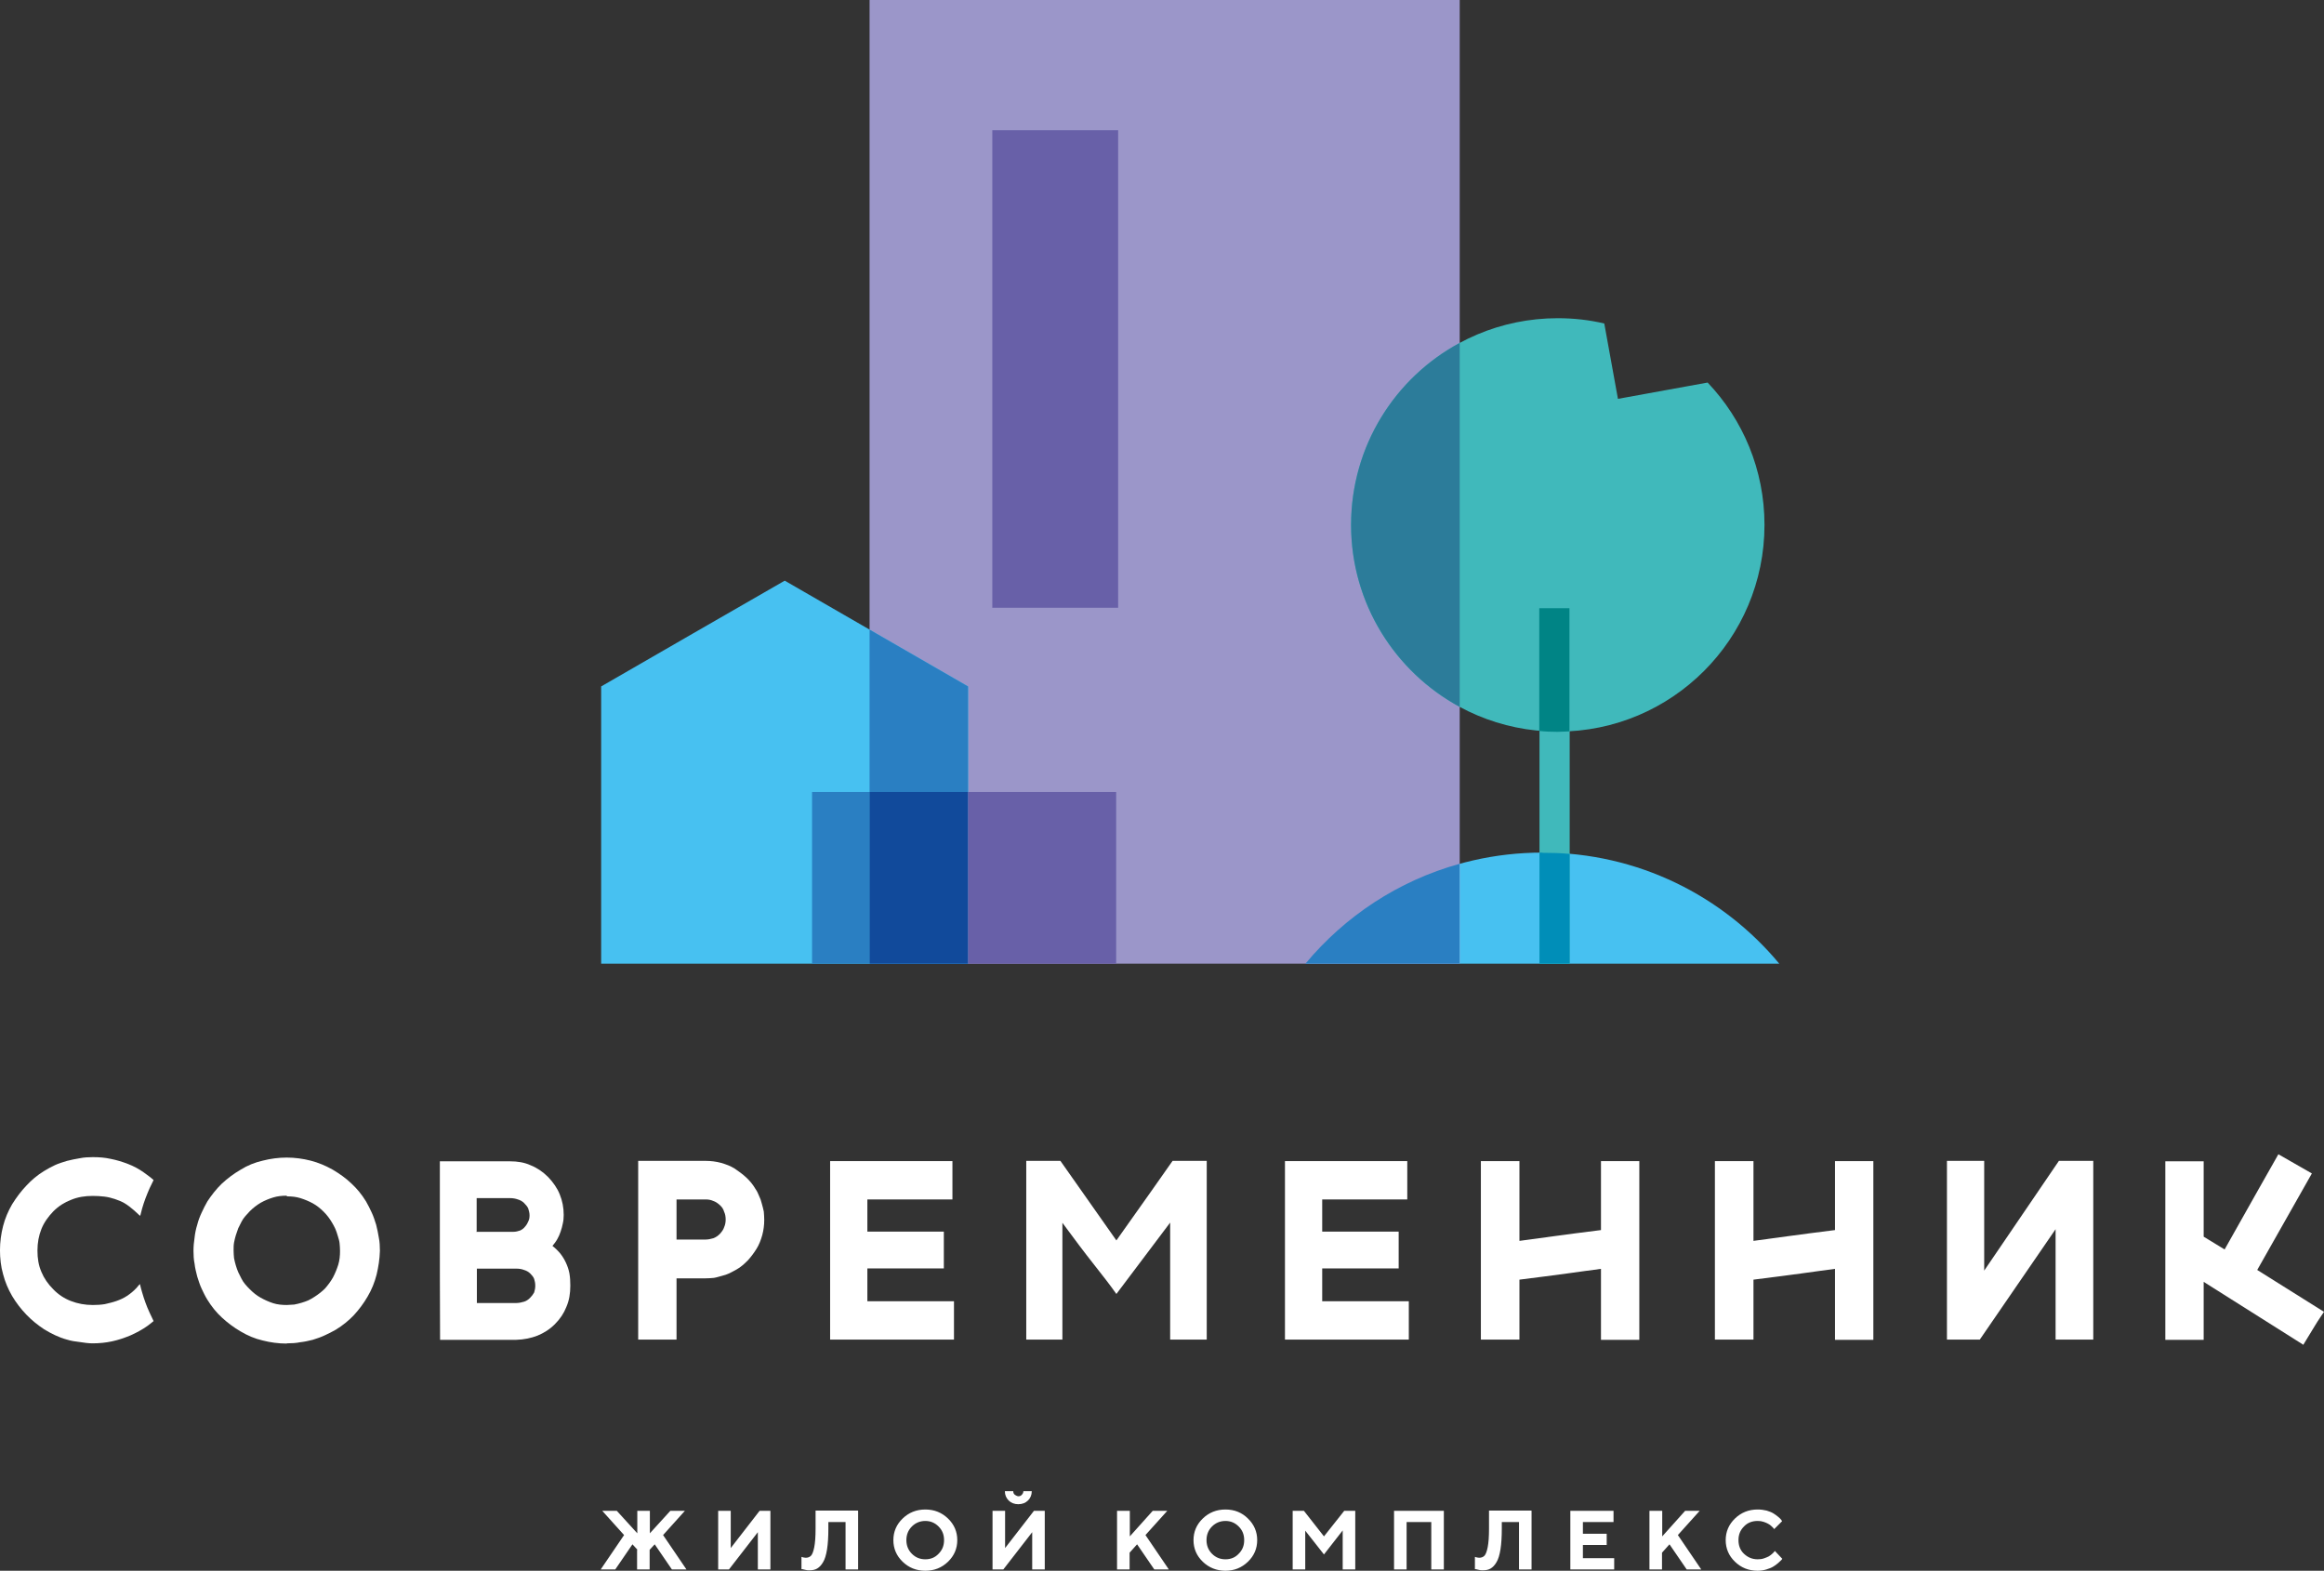 <?xml version="1.0" encoding="UTF-8"?> <svg xmlns="http://www.w3.org/2000/svg" viewBox="0 0 105.46 71.28"><rect x="0" y="0" width="105.46" height="71.28" fill="#333333" stroke="none"/> <defs> <style>.d{fill:#fff;}.d,.e,.f,.g,.h,.i,.j,.k{fill-rule:evenodd;}.e{fill:#008eb8;}.l,.k{fill:#40b9bb;}.f{fill:#114a9b;}.g{fill:#47c1f1;}.h{fill:#008485;}.i{fill:#2c7c9a;}.m,.j{fill:#2a7fc2;}.n{fill:#6860a8;}.o{fill:#9b96c9;}</style> </defs> <g id="a"></g> <g id="b"> <g id="c"> <g> <g> <path class="d" d="M4.2,60.96c.31,0,.6-.03,.88-.09,.28-.06,.55-.15,.84-.27,.27-.12,.53-.26,.77-.43,.09-.07,.19-.14,.28-.22-.06-.12-.12-.25-.18-.38-.14-.3-.25-.61-.34-.92-.04-.13-.07-.25-.1-.38l-.05,.05-.11,.13c-.14,.15-.28,.26-.43,.36-.15,.1-.31,.17-.48,.23-.17,.06-.35,.1-.52,.14-.18,.03-.36,.04-.55,.04-.35,0-.68-.06-.99-.18-.29-.11-.57-.29-.8-.53-.24-.24-.42-.5-.54-.79-.13-.3-.18-.61-.18-.97s.06-.68,.18-.98c.12-.3,.31-.56,.54-.8,.24-.24,.51-.41,.8-.52,.31-.13,.63-.18,.99-.18,.18,0,.35,.01,.52,.03,.17,.02,.33,.06,.48,.11,.15,.05,.3,.11,.44,.19,.15,.09,.29,.2,.44,.33l.26,.24,.02-.02c.03-.1,.05-.21,.08-.31,.09-.32,.21-.62,.34-.92,.06-.12,.12-.25,.18-.37-.14-.13-.3-.24-.45-.35-.21-.15-.45-.28-.71-.38-.26-.1-.52-.18-.78-.23-.26-.06-.53-.08-.82-.08-.19,0-.4,.01-.59,.05-.19,.03-.38,.07-.58,.12-.19,.06-.37,.11-.54,.19s-.34,.17-.5,.27c-.31,.19-.57,.41-.8,.66-.24,.25-.45,.53-.65,.85-.18,.31-.32,.64-.41,.99-.09,.35-.14,.72-.14,1.09s.04,.74,.14,1.09c.09,.35,.23,.68,.41,.99,.19,.32,.41,.6,.65,.85,.24,.25,.5,.46,.8,.66,.16,.1,.33,.19,.5,.27,.17,.08,.35,.15,.54,.2,.19,.06,.39,.09,.58,.11,.19,.03,.4,.06,.59,.06Z"></path> <path class="d" d="M13.02,54.29c.21,0,.42,.02,.61,.08,.19,.06,.39,.14,.57,.24,.18,.1,.34,.23,.49,.38,.15,.15,.27,.31,.37,.48,.06,.1,.11,.19,.16,.3,.04,.1,.08,.21,.11,.32,.03,.1,.07,.22,.08,.33,.01,.11,.02,.23,.02,.35,0,.22-.02,.42-.08,.62-.06,.19-.14,.39-.24,.58-.1,.18-.23,.35-.36,.5-.15,.15-.31,.27-.48,.38-.09,.06-.18,.11-.28,.16-.1,.04-.2,.08-.31,.11-.1,.03-.22,.06-.33,.08-.1,0-.22,.02-.34,.02-.21,0-.42-.02-.61-.08-.19-.06-.39-.15-.57-.25-.18-.1-.34-.23-.49-.38-.15-.15-.29-.3-.38-.48l-.15-.3c-.04-.1-.08-.2-.11-.31-.03-.1-.06-.22-.08-.33-.01-.11-.02-.23-.02-.35s0-.24,.02-.35c.02-.11,.05-.23,.08-.33,.03-.1,.07-.21,.11-.32l.15-.3c.09-.18,.24-.33,.38-.48,.15-.15,.31-.27,.49-.38,.18-.1,.37-.18,.57-.24,.19-.06,.4-.08,.61-.08h0Zm0,6.67c.2,0,.41-.01,.6-.05,.19-.02,.37-.06,.57-.11,.19-.06,.37-.12,.54-.2,.17-.08,.34-.16,.51-.26,.31-.19,.58-.41,.81-.65,.24-.26,.45-.54,.63-.85,.19-.32,.32-.65,.41-1,.08-.34,.14-.7,.15-1.08,0-.2-.01-.41-.05-.6-.03-.19-.07-.38-.12-.58-.06-.19-.12-.38-.2-.55-.08-.17-.16-.34-.26-.51-.19-.31-.41-.58-.66-.81-.25-.24-.53-.44-.85-.63-.32-.18-.65-.32-1-.41-.35-.09-.72-.14-1.09-.14s-.74,.05-1.09,.14c-.35,.08-.68,.21-1,.41-.31,.18-.59,.39-.85,.63-.25,.24-.46,.51-.66,.81-.1,.17-.18,.34-.26,.51-.08,.17-.15,.35-.2,.55-.06,.19-.1,.39-.12,.58-.03,.19-.05,.4-.05,.6,0,.19,.01,.4,.05,.59,.02,.19,.07,.38,.12,.58,.06,.19,.12,.38,.2,.55,.08,.17,.16,.34,.26,.5,.19,.31,.41,.58,.66,.81,.26,.24,.54,.45,.85,.63,.32,.19,.65,.33,1,.41,.35,.09,.72,.14,1.09,.14Z"></path> <path class="d" d="M21.63,55.88v-1.51h1.51c.13,0,.25,.02,.36,.06,.1,.03,.2,.08,.28,.16,.08,.08,.15,.16,.19,.25,.03,.1,.06,.2,.06,.31,0,.09-.01,.18-.05,.26-.03,.08-.08,.17-.15,.25-.06,.08-.14,.14-.23,.18-.09,.03-.19,.06-.32,.06h-1.67Zm.01,3.24v-1.55h1.8c.12,0,.24,.02,.34,.06,.1,.03,.2,.08,.28,.16,.08,.08,.15,.16,.18,.25,.03,.09,.05,.19,.05,.31,0,.1-.02,.2-.05,.3-.05,.09-.11,.17-.19,.25s-.17,.14-.27,.17c-.1,.03-.23,.06-.35,.06h-1.79Zm-1.68,1.68h3.47c.35-.01,.68-.08,.96-.19,.29-.12,.55-.28,.79-.52,.24-.24,.41-.5,.52-.78,.13-.3,.18-.61,.18-.97,0-.19-.01-.38-.04-.55-.03-.17-.09-.34-.16-.49-.07-.15-.15-.28-.25-.41-.1-.12-.23-.25-.36-.35,.08-.1,.16-.2,.22-.31,.06-.1,.11-.22,.15-.34,.04-.12,.08-.25,.1-.37,.03-.12,.04-.26,.04-.39,0-.33-.06-.64-.18-.93-.11-.28-.3-.55-.53-.79-.24-.24-.51-.42-.79-.53-.28-.13-.6-.18-.93-.18h-3.19v3.79c0,.71,0,2.16,.01,4.31Z"></path> <path class="d" d="M31.97,56.25h-1.27v-1.82h1.32c.13,0,.24,.02,.35,.07,.1,.03,.2,.1,.3,.19s.16,.19,.19,.3c.05,.1,.07,.23,.07,.35s-.02,.24-.07,.35c-.03,.1-.1,.2-.19,.3-.09,.09-.19,.16-.3,.2-.11,.03-.23,.06-.35,.06h-.05Zm-1.27,4.54v-2.78h1.32c.13,0,.25-.01,.37-.02,.13-.02,.24-.06,.36-.09,.13-.03,.24-.07,.35-.12l.32-.17c.2-.11,.36-.26,.51-.41,.15-.16,.28-.34,.4-.53,.12-.19,.2-.41,.26-.62,.06-.23,.09-.45,.09-.69,0-.13-.01-.25-.02-.38-.02-.12-.06-.24-.09-.36-.03-.13-.07-.24-.12-.34-.04-.11-.1-.23-.17-.33-.11-.19-.25-.36-.41-.51-.16-.15-.34-.28-.53-.41-.19-.12-.41-.2-.62-.26-.22-.06-.46-.09-.69-.09h-3.07v8.11c.29,0,.88,0,1.75,0Z"></path> <polygon class="d" points="43.29 60.79 43.29 59.05 39.36 59.05 39.36 57.56 42.83 57.56 42.83 55.89 39.36 55.89 39.36 54.43 43.22 54.43 43.22 52.69 37.67 52.69 37.67 56.73 37.67 60.79 43.29 60.79"></polygon> <path class="d" d="M54.76,60.79v-8.11h-1.55c-.42,.6-1.27,1.81-2.55,3.61l-2.54-3.61h-1.55v8.11h1.64v-5.3c.53,.72,1.01,1.36,1.43,1.89,.42,.53,.76,.97,1.02,1.34,.54-.71,1.36-1.8,2.44-3.24v5.31h1.67Z"></path> <polygon class="d" points="63.93 60.79 63.93 59.05 60 59.05 60 57.56 63.47 57.56 63.47 55.89 60 55.89 60 54.43 63.86 54.43 63.86 52.69 58.31 52.69 58.31 56.73 58.31 60.79 63.93 60.79"></polygon> <path class="d" d="M74.39,60.79v-8.1h-1.74v3.13c-.83,.1-1.54,.2-2.15,.28l-1.55,.21v-3.62h-1.75v8.1h1.75v-2.72c.83-.1,1.54-.2,2.16-.28,.61-.08,1.12-.16,1.54-.21v3.22h1.74Z"></path> <path class="d" d="M85.01,60.79v-8.1h-1.74v3.13c-.83,.1-1.54,.2-2.15,.28l-1.55,.21v-3.62h-1.75v8.1h1.75v-2.72c.83-.1,1.54-.2,2.16-.28,.61-.08,1.12-.16,1.54-.21v3.22h1.74Z"></path> <polygon class="d" points="88.35 60.79 88.35 52.68 90.04 52.68 90.04 57.66 93.43 52.68 94.99 52.68 94.99 56.72 94.99 60.79 93.28 60.79 93.28 55.78 89.84 60.79 88.35 60.79"></polygon> <path class="d" d="M104.53,61.01l.53-.87c.15-.25,.29-.44,.4-.61l-3.03-1.9,2.48-4.38-1.52-.87c-.41,.72-1.22,2.15-2.44,4.32l-.95-.58v-3.42h-1.74v8.1h1.74v-2.63l4.53,2.86Z"></path> </g> <path class="d" d="M28.93,70.33l-.23-.25-.78,1.14h-.66l1.06-1.56-.99-1.1h.66l.93,1.02v-1.02h.57v1.02l.93-1.02h.66l-.99,1.1,1.06,1.56h-.66l-.78-1.14-.23,.25v.89h-.57v-.89h0Zm6.03,.89h-.57v-1.69l-1.31,1.69h-.49v-2.66h.57v1.69l1.31-1.69h.49v2.66h0Zm3.98-2.66v2.66h-.57v-2.15h-.78v.3c0,.37-.02,.69-.06,.94-.04,.25-.1,.45-.18,.58-.08,.14-.17,.23-.27,.29-.1,.06-.22,.08-.36,.08-.06,0-.11,0-.17-.02-.06-.01-.1-.02-.13-.03h-.05v-.56c.06,.02,.13,.04,.19,.04,.1,0,.18-.03,.24-.09,.06-.06,.11-.19,.15-.39,.04-.2,.06-.48,.06-.84v-.82h1.92Zm2.44,.71c-.17,.17-.25,.38-.25,.62s.08,.45,.25,.62c.17,.17,.37,.25,.61,.25s.44-.08,.6-.25c.17-.17,.25-.37,.25-.62s-.08-.45-.25-.62c-.17-.17-.37-.25-.6-.25s-.44,.08-.61,.25h0Zm-.42,1.6c-.28-.27-.42-.6-.42-.98s.14-.71,.42-.98c.28-.27,.62-.41,1.03-.41s.75,.14,1.03,.41c.28,.27,.42,.6,.42,.98s-.14,.71-.42,.98c-.28,.27-.62,.41-1.03,.41s-.75-.14-1.03-.41h0Zm5.09-3.04s.1,.07,.16,.07,.12-.02,.16-.07c.04-.04,.07-.1,.07-.16h.38c0,.17-.06,.31-.17,.42-.11,.11-.26,.17-.44,.17s-.33-.06-.44-.17c-.11-.11-.17-.25-.17-.42h.38c0,.07,.02,.12,.07,.16h0Zm1.36,3.39h-.57v-1.69l-1.31,1.69h-.49v-2.66h.57v1.69l1.31-1.69h.49v2.66h0Zm3.86-2.66v1.16l1.04-1.16h.66l-.99,1.1,1.06,1.56h-.66l-.78-1.14-.34,.38v.76h-.57v-2.66h.57Zm3.73,.71c-.17,.17-.25,.38-.25,.62s.08,.45,.25,.62c.17,.17,.37,.25,.61,.25s.44-.08,.6-.25c.17-.17,.25-.37,.25-.62s-.08-.45-.25-.62c-.17-.17-.37-.25-.6-.25s-.44,.08-.61,.25h0Zm-.42,1.6c-.28-.27-.42-.6-.42-.98s.14-.71,.42-.98c.28-.27,.62-.41,1.03-.41s.75,.14,1.02,.41c.28,.27,.42,.6,.42,.98s-.14,.71-.42,.98c-.28,.27-.62,.41-1.02,.41s-.75-.14-1.03-.41h0Zm5.5-1.15l.92-1.16h.5v2.66h-.57v-1.77l-.85,1.09-.85-1.08v1.76h-.57v-2.66h.51l.91,1.16h0Zm5.44-1.16v2.66h-.57v-2.15h-1.12v2.15h-.57v-2.66h2.26Zm3.98,0v2.66h-.57v-2.15h-.78v.3c0,.37-.02,.69-.06,.94-.04,.25-.1,.45-.18,.58-.08,.14-.17,.23-.27,.29-.1,.06-.22,.08-.36,.08-.06,0-.11,0-.17-.02-.06-.01-.1-.02-.13-.03h-.05v-.56c.06,.02,.13,.04,.19,.04,.1,0,.18-.03,.24-.09,.06-.06,.11-.19,.15-.39,.04-.2,.06-.48,.06-.84v-.82h1.92Zm2.33,2.15h1.42v.51h-1.99v-2.66h1.96v.51h-1.39v.53h1.08v.51h-1.08v.59h0Zm3.6-2.15v1.16l1.04-1.16h.66l-.99,1.1,1.06,1.56h-.66l-.78-1.14-.34,.38v.76h-.57v-2.66h.57Zm4.34-.06c.14,0,.27,.02,.4,.05,.13,.04,.23,.08,.31,.13,.08,.05,.15,.1,.22,.16,.06,.05,.11,.1,.13,.13l.04,.06-.36,.36-.03-.04s-.04-.05-.09-.09c-.04-.04-.09-.08-.15-.11-.05-.03-.12-.06-.21-.09-.09-.03-.17-.04-.27-.04-.25,0-.46,.08-.62,.25-.17,.17-.25,.37-.25,.62s.08,.46,.25,.62,.37,.25,.62,.25c.1,0,.19-.01,.28-.04,.09-.03,.16-.06,.22-.09,.06-.04,.11-.07,.15-.11,.04-.04,.08-.07,.1-.1l.03-.04,.34,.36s-.03,.03-.05,.06c-.02,.02-.07,.07-.14,.13-.07,.06-.15,.12-.22,.16-.08,.05-.18,.09-.31,.13-.13,.04-.26,.06-.4,.06-.41,0-.75-.14-1.03-.41-.28-.27-.42-.6-.42-.98s.14-.71,.42-.98c.28-.27,.62-.41,1.03-.41Z"></path> <g> <path class="g" d="M69.99,38.69c-4.32,0-8.18,1.96-10.74,5.04h21.49c-2.56-3.08-6.42-5.04-10.74-5.04Z"></path> <rect class="o" x="39.46" width="26.78" height="43.73"></rect> <path class="k" d="M70.69,14.44c.73,0,1.43,.08,2.11,.24l.62,3.42,4.07-.74c1.6,1.68,2.58,3.96,2.58,6.46,0,5.18-4.2,9.38-9.38,9.38s-9.38-4.2-9.38-9.38,4.2-9.38,9.38-9.38Z"></path> <rect class="l" x="69.86" y="27.6" width="1.37" height="16.13"></rect> <rect class="n" x="45.03" y="5.91" width="5.71" height="21.67"></rect> <polygon class="g" points="35.61 26.35 39.77 28.75 43.93 31.15 43.93 35.96 43.93 43.73 27.28 43.73 27.28 35.96 27.28 31.15 31.44 28.75 35.61 26.35"></polygon> <rect class="m" x="36.85" y="35.94" width="2.6" height="7.79"></rect> <polygon class="j" points="39.46 43.73 43.93 43.73 43.93 35.96 43.93 31.15 39.77 28.75 39.46 28.57 39.46 43.73"></polygon> <polygon class="f" points="39.46 43.73 43.93 43.73 43.93 35.96 43.93 35.94 39.46 35.94 39.46 43.73"></polygon> <rect class="n" x="43.93" y="35.94" width="6.72" height="7.79"></rect> <path class="i" d="M66.24,32.08V15.56c-2.94,1.58-4.93,4.69-4.93,8.26s2,6.67,4.93,8.26Z"></path> <path class="h" d="M71.22,33.19c-.18,0-.36,.02-.54,.02-.28,0-.55-.01-.83-.04v-5.57h1.37v5.59Z"></path> <path class="j" d="M59.24,43.73h6.99v-4.53c-2.78,.77-5.2,2.38-6.99,4.53Z"></path> <path class="e" d="M69.99,38.69h-.13v5.04h1.37v-4.98c-.41-.04-.82-.05-1.24-.05Z"></path> </g> </g> </g> </g> </svg> 